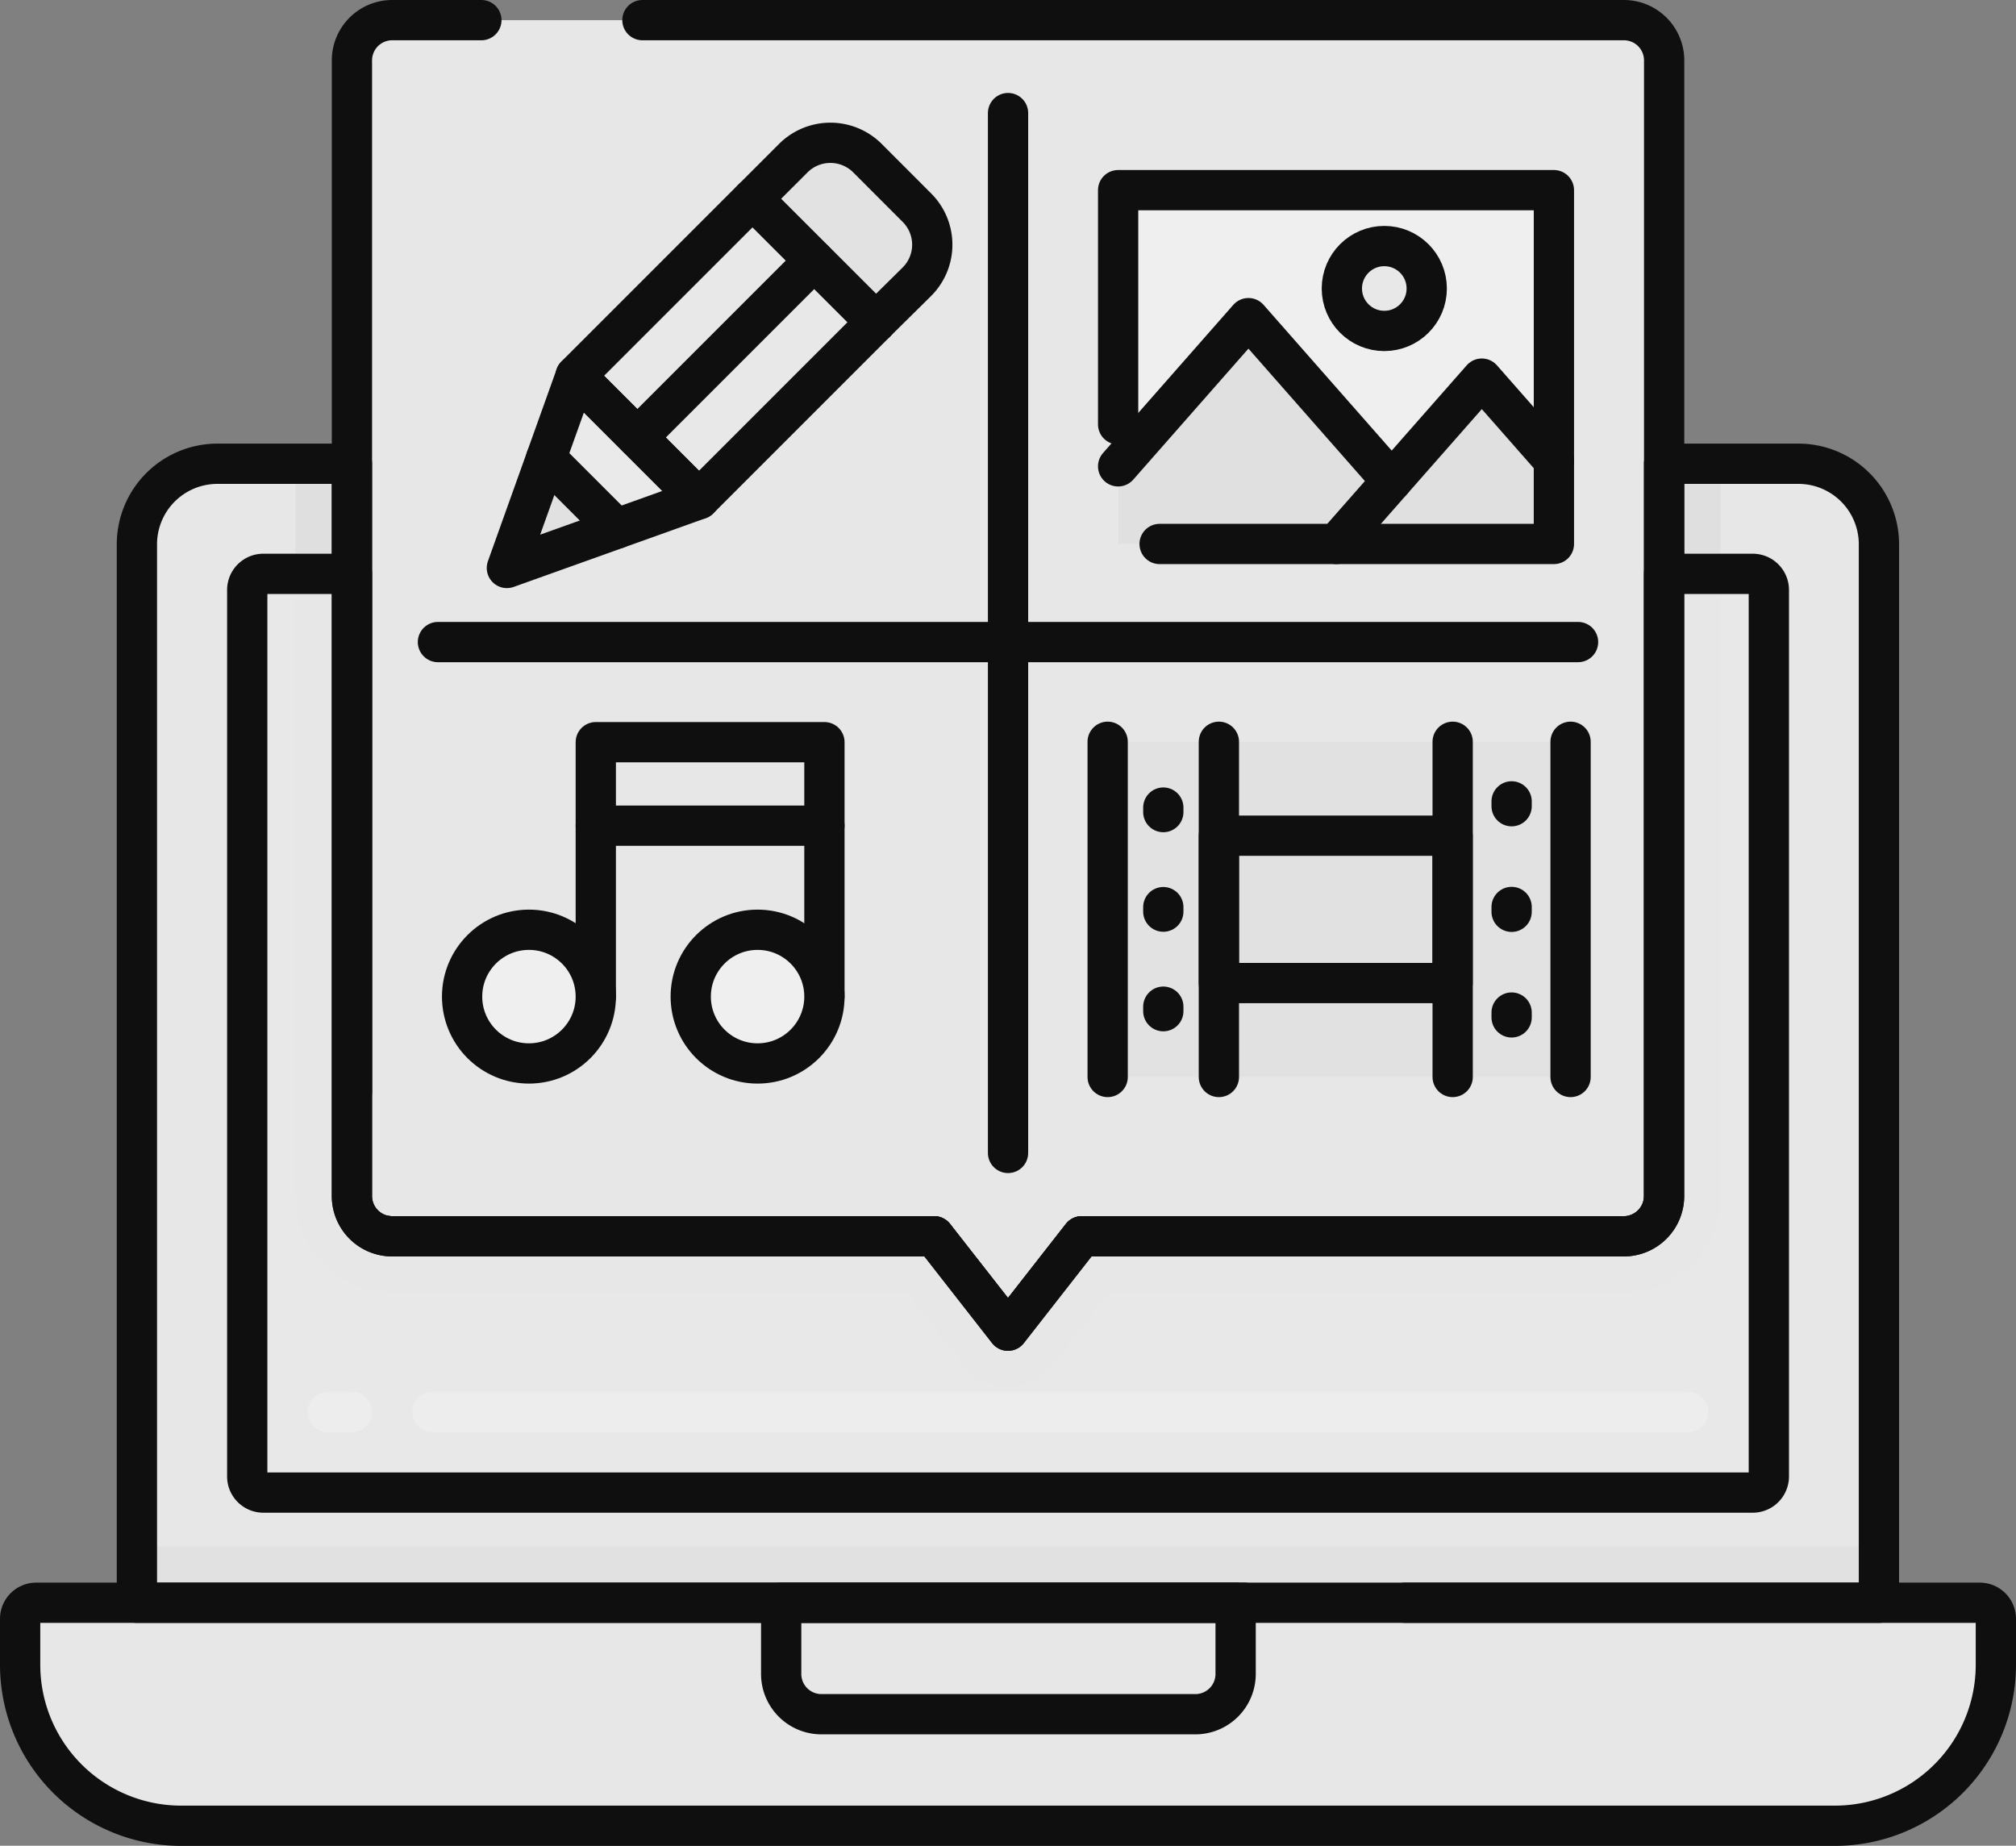<svg xmlns="http://www.w3.org/2000/svg" width="250.33" height="229.17" viewBox="0 0 250.33 229.17"><rect x="0" y="0" width="250.33" height="229.17" fill="#808080" stroke="none"/><defs><style>.cls-1,.cls-6{fill:#e7e7e7;}.cls-2{fill:#e1e1e1;}.cls-13,.cls-3,.cls-4,.cls-8{fill:none;}.cls-13,.cls-3,.cls-4,.cls-6{stroke:#0f0f0f;}.cls-13,.cls-3,.cls-4,.cls-6,.cls-8{stroke-linecap:round;stroke-linejoin:round;stroke-width:5px;}.cls-4{stroke-dasharray:150 10 0 10 550;}.cls-5{fill:#dfdfdf;}.cls-13,.cls-6{stroke-dasharray:147 10 0 10;}.cls-7{fill:#e8e8e8;}.cls-8{stroke:#ededed;stroke-dasharray:3 10 330;}.cls-9{fill:#e2e2e2;}.cls-10{fill:#efefef;}.cls-11{fill:#e0e0e0;}.cls-12{fill:#eaeaea;}</style></defs><g id="レイヤー_2" data-name="レイヤー 2"><g id="レイヤー_1-2" data-name="レイヤー 1"><path class="cls-1" d="M233.31,67.58V199H17V67.58a10,10,0,0,1,10-10H43.7V148.5a5,5,0,0,0,5,5H116l9.16,11.72,9.16-11.72h67.31a5,5,0,0,0,5-5V57.58h16.67A10,10,0,0,1,233.31,67.58Z"/><rect class="cls-2" x="17.03" y="191.98" width="216.28" height="7"/><path class="cls-1" d="M4.5,199H245.83a2,2,0,0,1,2,2v5.69a20,20,0,0,1-20,20H22.5a20,20,0,0,1-20-20V201A2,2,0,0,1,4.5,199Z"/><path class="cls-3" d="M97,199h56.43a0,0,0,0,1,0,0v8.84a5,5,0,0,1-5,5H102a5,5,0,0,1-5-5V199A0,0,0,0,1,97,199Z"/><path class="cls-4" d="M4.5,199H245.83a2,2,0,0,1,2,2v5.69a20,20,0,0,1-20,20H22.5a20,20,0,0,1-20-20V201A2,2,0,0,1,4.5,199Z"/><rect class="cls-5" x="36.7" y="57.58" width="7" height="13.67"/><rect class="cls-5" x="206.64" y="57.58" width="7" height="13.67"/><path class="cls-6" d="M206.64,7.5v141a5,5,0,0,1-5,5H134.33l-9.16,11.72L116,153.5H48.7a5,5,0,0,1-5-5V7.5a5,5,0,0,1,5-5H201.64A5,5,0,0,1,206.64,7.5Z"/><path class="cls-7" d="M219.64,73.25V183.32a2,2,0,0,1-2,2H32.7a2,2,0,0,1-2-2V73.25a2,2,0,0,1,2-2h11V148.5a5,5,0,0,0,5,5H116l9.16,11.72,9.16-11.72h67.31a5,5,0,0,0,5-5V71.25h11A2,2,0,0,1,219.64,73.25Z"/><path class="cls-1" d="M213.64,71.25V148.5a12,12,0,0,1-12,12h-63.9l-7.05,9a7,7,0,0,1-11,0l-7.05-9H48.7a12,12,0,0,1-12-12V71.25h7V148.5a5,5,0,0,0,5,5H116l9.16,11.72,9.16-11.72h67.31a5,5,0,0,0,5-5V71.25Z"/><line class="cls-8" x1="40.7" y1="175.32" x2="209.64" y2="175.32"/><path class="cls-3" d="M233.31,67.58V199H17V67.58a10,10,0,0,1,10-10H43.7V148.5a5,5,0,0,0,5,5H116l9.16,11.72,9.16-11.72h67.31a5,5,0,0,0,5-5V57.58h16.67A10,10,0,0,1,233.31,67.58Z"/><path class="cls-3" d="M219.64,73.25V183.32a2,2,0,0,1-2,2H32.7a2,2,0,0,1-2-2V73.25a2,2,0,0,1,2-2h11V148.5a5,5,0,0,0,5,5H116l9.16,11.72,9.16-11.72h67.31a5,5,0,0,0,5-5V71.25h11A2,2,0,0,1,219.64,73.25Z"/><rect class="cls-9" x="180.38" y="92.1" width="14.64" height="41.62"/><line class="cls-3" x1="125.17" y1="14.04" x2="125.17" y2="143.15"/><line class="cls-3" x1="195.95" y1="79.72" x2="54.38" y2="79.72"/><rect class="cls-9" x="137.54" y="92.1" width="13.81" height="41.62"/><rect class="cls-2" x="151.35" y="92.1" width="29.03" height="41.62"/><rect class="cls-10" x="138.84" y="23.61" width="54.11" height="43.93"/><polygon class="cls-11" points="184 47.01 172.81 59.73 155.02 39.5 138.84 57.9 138.84 67.54 192.95 67.54 192.95 57.19 184 47.01"/><circle class="cls-7" cx="65.68" cy="123.74" r="8.3"/><circle class="cls-7" cx="94.07" cy="123.74" r="8.3"/><circle class="cls-7" cx="171.89" cy="35.82" r="5.27"/><rect class="cls-7" x="74.59" y="32.5" width="31.08" height="21.67" transform="translate(-4.25 76.42) rotate(-45)"/><path class="cls-9" d="M113.83,35,108.77,40,93.45,24.69l5.06-5.06a6.52,6.52,0,0,1,9.2,0l6.12,6.13A6.49,6.49,0,0,1,113.83,35Z"/><polygon class="cls-2" points="76.55 65.65 62.94 70.52 67.81 56.91 76.55 65.65"/><polygon class="cls-12" points="86.8 61.98 76.55 65.65 67.81 56.91 71.48 46.66 86.8 61.98"/><polyline class="cls-3" points="73.98 123.75 73.98 92.15 102.37 92.15 102.37 123.75"/><line class="cls-3" x1="73.98" y1="102.52" x2="102.37" y2="102.52"/><circle class="cls-10" cx="65.68" cy="123.74" r="8.3"/><circle class="cls-10" cx="94.07" cy="123.74" r="8.3"/><line class="cls-3" x1="144.45" y1="100.27" x2="144.45" y2="100.83"/><line class="cls-3" x1="144.45" y1="112.63" x2="144.45" y2="113.19"/><line class="cls-3" x1="144.45" y1="124.99" x2="144.45" y2="125.55"/><line class="cls-3" x1="187.7" y1="99.5" x2="187.7" y2="100.1"/><line class="cls-3" x1="187.7" y1="112.61" x2="187.7" y2="113.21"/><line class="cls-3" x1="187.7" y1="125.72" x2="187.7" y2="126.32"/><rect class="cls-3" x="151.35" y="103.76" width="29.02" height="18.3"/><line class="cls-3" x1="151.35" y1="92.1" x2="151.35" y2="133.72"/><polyline class="cls-3" points="180.38 92.1 180.38 103.76 180.38 122.06 180.38 133.72"/><line class="cls-3" x1="137.54" y1="133.72" x2="137.54" y2="92.1"/><rect class="cls-3" x="74.59" y="32.5" width="31.07" height="21.67" transform="translate(-4.25 76.42) rotate(-45)"/><line class="cls-3" x1="101.11" y1="32.35" x2="79.14" y2="54.32"/><circle class="cls-3" cx="171.89" cy="35.82" r="5.27"/><polyline class="cls-3" points="138.84 57.9 155.02 39.5 172.81 59.73"/><polyline class="cls-3" points="165.94 67.54 172.81 59.73 184 47.01 192.95 57.19"/><path class="cls-3" d="M113.83,35,108.77,40,93.45,24.69l5.06-5.06a6.52,6.52,0,0,1,9.2,0l6.12,6.13A6.49,6.49,0,0,1,113.83,35Z"/><polygon class="cls-3" points="86.8 61.98 76.55 65.65 67.81 56.91 71.48 46.66 86.8 61.98"/><polyline class="cls-3" points="76.55 65.65 62.94 70.52 67.81 56.91"/><rect class="cls-13" x="138.84" y="23.61" width="54.11" height="43.93"/><circle class="cls-3" cx="65.68" cy="123.74" r="8.3"/><line class="cls-3" x1="195.02" y1="133.72" x2="195.02" y2="92.1"/><circle class="cls-3" cx="94.07" cy="123.74" r="8.3"/></g></g></svg>